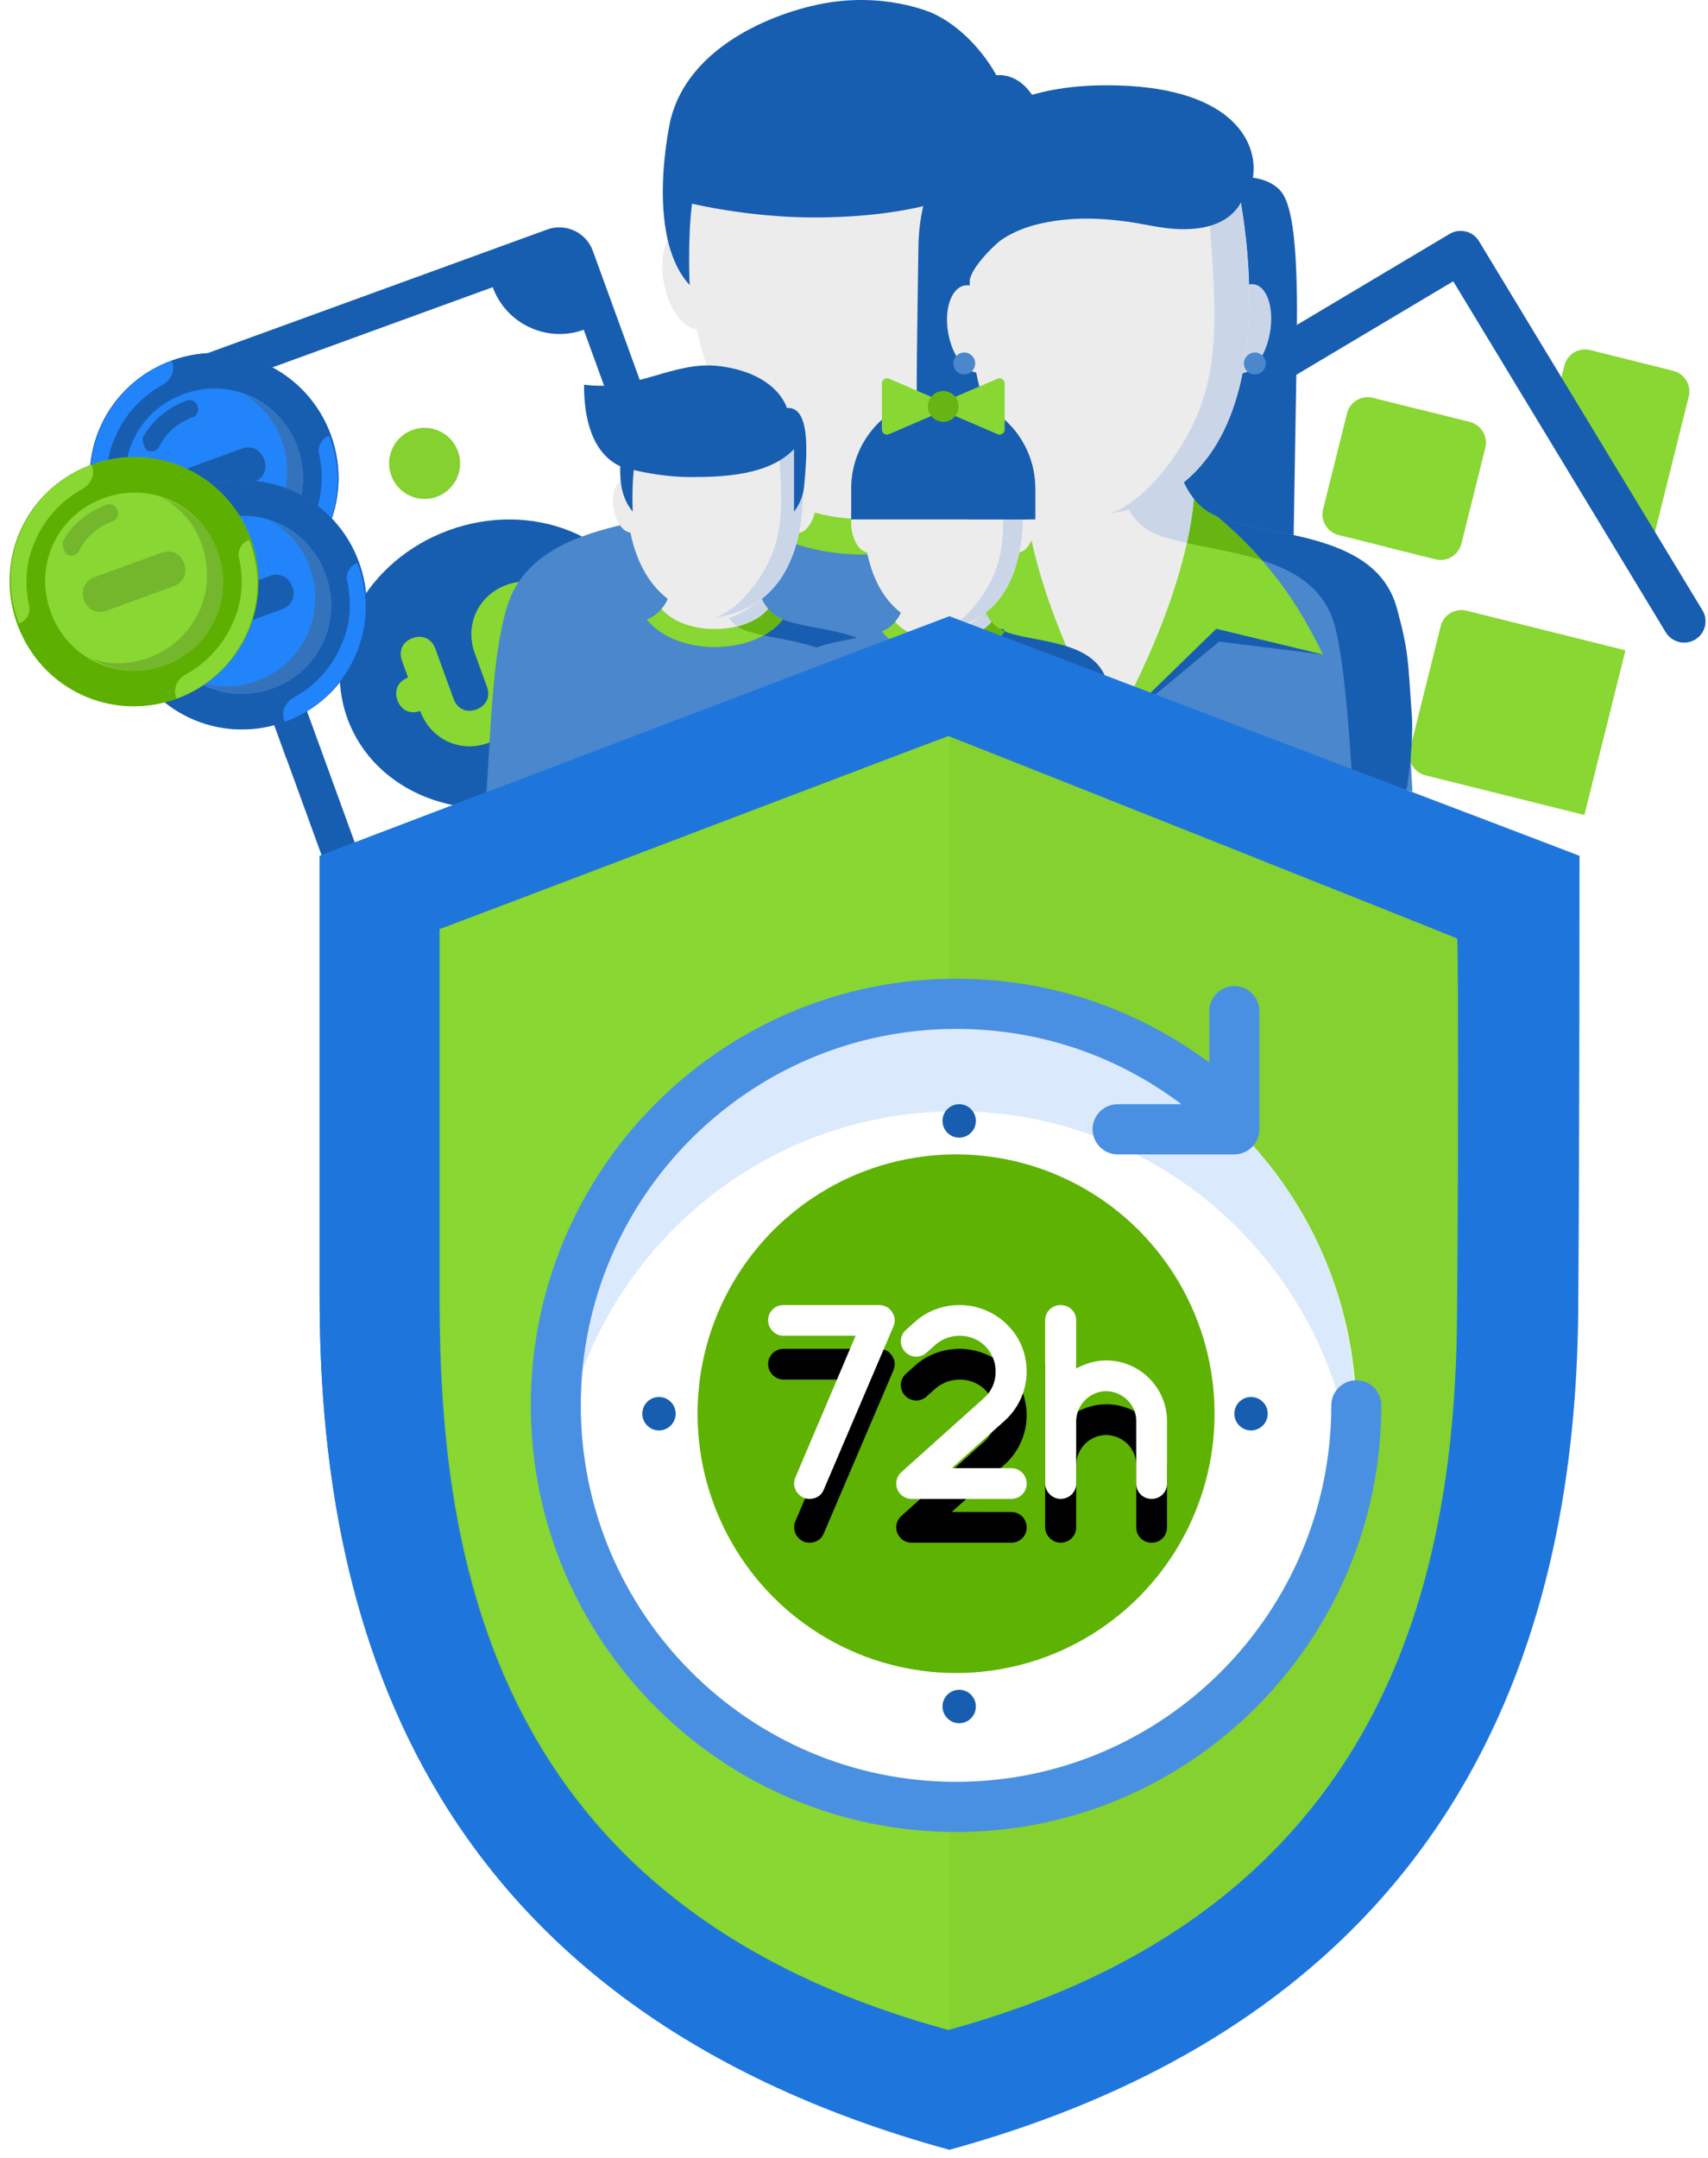 <svg height="197" viewBox="0 0 156 197" width="156" xmlns="http://www.w3.org/2000/svg" xmlns:xlink="http://www.w3.org/1999/xlink"><defs><filter id="a" height="128%" width="128.1%" x="-13.9%" y="-8.9%"><feOffset dx="0" dy="4" in="SourceAlpha" result="shadowOffsetOuter1"/><feGaussianBlur in="shadowOffsetOuter1" result="shadowBlurOuter1" stdDeviation="3"/><feColorMatrix in="shadowBlurOuter1" result="shadowMatrixOuter1" type="matrix" values="0 0 0 0 0 0 0 0 0 0 0 0 0 0 0 0 0 0 0.5 0"/><feMerge><feMergeNode in="shadowMatrixOuter1"/><feMergeNode in="SourceGraphic"/></feMerge></filter><path id="b" d="m33.282 31.458c-.026.101-.051.177-.077.253l-6.383 14.941c-.204.531-.715.834-1.302.834-.153 0-.357-.025-.536-.101-.715-.329-1.047-1.138-.766-1.82l5.515-12.969h-6.587c-.766 0-1.404-.657-1.404-1.416 0-.784.638-1.39 1.404-1.39h8.758c.077 0 .153 0 .255.025.179.025.357.126.536.202l.077.076c.051.025.077.051.102.101.026.051.077.076.102.101.026.051.051.076.077.101.026.025.051.101.051.126.026.051.051.076.102.126 0 .025.026.101.026.126.026.051.026.076.051.126.026.177.026.379 0 .556zm10.673 13.222c.792 0 1.404.632 1.404 1.416s-.613 1.39-1.404 1.39h-9.09c-.383 0-.792-.152-1.047-.455-.536-.581-.485-1.441.077-1.972l7.558-6.775c.74-.657 1.072-1.517 1.072-2.427 0-.809-.281-1.567-.843-2.2-.664-.733-1.558-1.062-2.451-1.062-.792 0-1.583.278-2.221.834l-.792.708c-.587.531-1.455.48-1.992-.101-.511-.581-.485-1.441.102-1.972l.792-.708c1.149-1.062 2.655-1.567 4.111-1.567 1.66 0 3.345.683 4.545 1.997 1.072 1.138 1.583 2.629 1.583 4.07 0 1.643-.689 3.312-2.017 4.5l-4.826 4.323zm5.924-4.298v5.714c0 .784-.638 1.39-1.43 1.39-.638 0-1.175-.455-1.353-1.037-.026-.101-.051-.228-.051-.354v-14.916c0-.784.638-1.39 1.404-1.39.792 0 1.43.607 1.43 1.39v4.399c.817-.43 1.736-.733 2.732-.733 3.089 0 5.566 2.503 5.566 5.537v5.714c0 .784-.613 1.39-1.404 1.39-.792 0-1.404-.607-1.404-1.39v-5.714c0-1.492-1.226-2.705-2.758-2.73-1.506.025-2.706 1.239-2.732 2.73z"/><filter id="c" height="224.3%" width="160.4%" x="-30.2%" y="-39.6%"><feOffset dx="0" dy="4" in="SourceAlpha" result="shadowOffsetOuter1"/><feGaussianBlur in="shadowOffsetOuter1" result="shadowBlurOuter1" stdDeviation="3"/><feColorMatrix in="shadowBlurOuter1" type="matrix" values="0 0 0 0 0 0 0 0 0 0 0 0 0 0 0 0 0 0 0.5 0"/></filter></defs><g fill="none" fill-rule="evenodd" transform="translate(-6)"><g fill-rule="nonzero"><g transform="matrix(.97 .242 -.242 .97 110.853 13.882)"><path d="m29.92 2.108-23.416 23.242v2.582 26.959c0 1.07.873 1.937 1.951 1.937h42.929c1.078 0 1.951-.867 1.951-1.937v-29.541z" fill="#fff"/><path d="m29.92 2.108v54.72h21.464c1.078 0 1.951-.867 1.951-1.937v-29.541z" fill="#fff"/><path d="m53.336 25.839-11.708-11.621v-4.519c0-1.07.874-1.937 1.951-1.937h7.805c1.078 0 1.951.867 1.951 1.937z" fill="#88d732"/><path d="m57.889 31.65c-.499 0-.999-.189-1.38-.568l-26.589-26.391-26.589 26.391c-.762.756-1.997.756-2.759 0-.762-.756-.762-1.983 0-2.739l27.969-27.761c.762-.756 1.997-.756 2.759 0l27.969 27.761c.762.756.762 1.983 0 2.739-.381.378-.88.568-1.379.568z" fill="#185eb0"/><path d="m31.3.583c-.381-.378-.88-.568-1.38-.568v4.676l26.589 26.392c.381.378.88.568 1.38.568.499 0 .999-.189 1.38-.568.762-.756.762-1.983 0-2.739z" fill="#185eb0"/><path d="m27.969 33.587h-11.708c-1.078 0-1.951.867-1.951 1.937v21.305h15.61v-21.305c0-1.07-.874-1.937-1.951-1.937z" fill="#4b87cc"/><path d="m53.336 33.587h-14.96c-1.078 0-1.951.867-1.951 1.937v11.621c0 1.07.874 1.937 1.951 1.937h14.96z" fill="#88d732"/><path d="m34.473 29.713h-9.106c-1.078 0-1.951-.867-1.951-1.937v-9.038c0-1.07.873-1.937 1.951-1.937h9.106c1.078 0 1.951.867 1.951 1.937v9.038c-0 1.07-.874 1.937-1.951 1.937z" fill="#88d732"/><path d="m29.92 45.207h-5.854c-1.078 0-1.951-.867-1.951-1.937 0-1.07.874-1.937 1.951-1.937h5.854z" fill="#185eb0"/><path d="m34.473 16.801h-4.553v12.912h4.553c1.078 0 1.951-.867 1.951-1.937v-9.038c-0-1.07-.874-1.937-1.951-1.937z" fill="#88d732"/></g><g transform="matrix(-.342 -.94 -.94 .342 83.489 86.951)"><path d="m68.162 42.167h-64.916c-1.785 0-3.246-1.458-3.246-3.241v-35.648c0-1.782 1.461-3.241 3.246-3.241h64.916c1.785 0 3.246 1.458 3.246 3.241v35.648c-0 1.782-1.461 3.241-3.246 3.241z" fill="#185eb0"/><path d="m60.047 29.204c-3.733 0-7.141 1.782-9.088 4.699-1.623-.81-3.408-1.458-5.518-1.458-5.68 0-10.387 4.213-11.198 9.722h33.919c1.623 0 2.921-1.134 3.246-2.755-.649-5.671-5.518-10.208-11.36-10.208z" fill="#185eb0"/><path d="m61.67 38.926h-51.933c0-3.565-2.921-6.481-6.492-6.481v-22.685c3.57 0 6.492-2.917 6.492-6.481h51.933c0 3.565 2.921 6.481 6.492 6.481v22.685c-3.57 0-6.492 2.917-6.492 6.481z" fill="#fff"/><ellipse cx="35.704" cy="21.103" fill="#185eb0" rx="12.983" ry="14.583"/><ellipse cx="16.229" cy="21.103" fill="#fff" rx="3.246" ry="3.241"/><ellipse cx="55.178" cy="21.103" fill="#84d130" rx="3.246" ry="3.241"/><path d="m37.327 19.482h-3.246c-.974 0-1.623-.648-1.623-1.62 0-.972.649-1.62 1.623-1.62h4.869c.974 0 1.623-.648 1.623-1.62 0-.972-.649-1.62-1.623-1.62h-1.623c0-.972-.649-1.62-1.623-1.62-.974 0-1.623.648-1.623 1.62-2.759 0-4.869 2.106-4.869 4.861s2.11 4.861 4.869 4.861h3.246c.974 0 1.623.648 1.623 1.62 0 .972-.649 1.62-1.623 1.62h-4.869c-.974 0-1.623.648-1.623 1.62 0 .972.649 1.62 1.623 1.62h1.623c0 .972.649 1.62 1.623 1.62.974 0 1.623-.648 1.623-1.62 2.759 0 4.869-2.106 4.869-4.861 0-2.755-2.11-4.861-4.869-4.861z" fill="#88d732" transform="matrix(-1 0 0 1 71.407 0)"/><g transform="translate(48.982 28.205)"><ellipse cx="11.548" cy="11.4" fill="#2284fb" rx="11.36" ry="11.343"/><path d="m11.548.058c-6.329 0-11.36 5.023-11.36 11.343 0 6.319 5.031 11.343 11.36 11.343 6.329 0 11.36-5.023 11.36-11.343 0-6.319-5.031-11.343-11.36-11.343zm0 19.444c-4.544 0-8.115-3.565-8.115-8.102 0-4.537 3.57-8.102 8.115-8.102 4.544 0 8.115 3.565 8.115 8.102 0 4.537-3.57 8.102-8.115 8.102z" fill="#185eb0"/><path d="m11.548 22.581c6.329.162 11.36-5.023 11.36-11.18h-.162c-.811 0-1.461.648-1.623 1.458-.325 2.269-1.461 4.375-3.083 5.833-1.298 1.296-3.083 2.106-5.031 2.431-.811-0-1.461.648-1.461 1.458z" fill="#2284fb"/><path d="m11.548.22c-6.329-.162-11.36 5.023-11.36 11.18h.162c.811 0 1.461-.648 1.623-1.458.325-2.269 1.461-4.375 3.083-5.833 1.298-1.296 3.083-2.106 5.031-2.431.812 0 1.461-.648 1.461-1.458z" fill="#2284fb"/><path d="m4.57 12.534c0-4.537 3.57-8.102 8.115-8.102 1.948 0 3.733.648 5.193 1.944-1.623-1.944-3.733-3.079-6.329-3.079-4.544 0-8.115 3.565-8.115 8.102 0 2.593 1.136 4.699 2.921 6.157-1.136-1.296-1.785-3.079-1.785-5.023z" fill="#3473bb"/><path d="m16.417 16.423c-.162 0-.325 0-.487-.162-.325-.324-.325-.81 0-1.134.974-.972 1.461-2.431 1.461-3.727 0-.486.325-.81.811-.81.487 0 .811.324.811.81 0 1.782-.649 3.565-1.785 4.861-.325.162-.649.162-.811.162z" fill="#185eb0"/><path d="m11.548 16.261c-.974 0-1.623-.648-1.623-1.62v-6.482c0-.972.649-1.62 1.623-1.62.974 0 1.623.648 1.623 1.62v6.481c0.0.972-.649 1.62-1.623 1.62z" fill="#185eb0"/></g><g transform="translate(37.192 29.766)"><ellipse cx="11.548" cy="11.4" fill="#2284fb" rx="11.36" ry="11.343"/><path d="m11.548.058c-6.329 0-11.36 5.023-11.36 11.343 0 6.319 5.031 11.343 11.36 11.343 6.329 0 11.36-5.023 11.36-11.343 0-6.319-5.031-11.343-11.36-11.343zm0 19.444c-4.544 0-8.115-3.565-8.115-8.102 0-4.537 3.57-8.102 8.115-8.102 4.544 0 8.115 3.565 8.115 8.102 0 4.537-3.57 8.102-8.115 8.102z" fill="#185eb0"/><path d="m11.548 22.581c6.329.162 11.36-5.023 11.36-11.18h-.162c-.811 0-1.461.648-1.623 1.458-.325 2.269-1.461 4.375-3.083 5.833-1.298 1.296-3.083 2.106-5.031 2.431-.811-0-1.461.648-1.461 1.458z" fill="#2284fb"/><path d="m11.548.22c-6.329-.162-11.36 5.023-11.36 11.18h.162c.811 0 1.461-.648 1.623-1.458.325-2.269 1.461-4.375 3.083-5.833 1.298-1.296 3.083-2.106 5.031-2.431.812 0 1.461-.648 1.461-1.458z" fill="#2284fb"/><path d="m4.57 12.534c0-4.537 3.57-8.102 8.115-8.102 1.948 0 3.733.648 5.193 1.944-1.623-1.944-3.733-3.079-6.329-3.079-4.544 0-8.115 3.565-8.115 8.102 0 2.593 1.136 4.699 2.921 6.157-1.136-1.296-1.785-3.079-1.785-5.023z" fill="#3473bb"/><path d="m16.417 16.423c-.162 0-.325 0-.487-.162-.325-.324-.325-.81 0-1.134.974-.972 1.461-2.431 1.461-3.727 0-.486.325-.81.811-.81.487 0 .811.324.811.81 0 1.782-.649 3.565-1.785 4.861-.325.162-.649.162-.811.162z" fill="#185eb0"/><path d="m11.548 16.261c-.974 0-1.623-.648-1.623-1.62v-6.482c0-.972.649-1.62 1.623-1.62.974 0 1.623.648 1.623 1.62v6.481c0.0.972-.649 1.62-1.623 1.62z" fill="#185eb0"/></g><g transform="translate(42.555 38.323)"><ellipse cx="11.548" cy="11.4" fill="#88d732" rx="11.36" ry="11.343"/><path d="m11.548.058c-6.329 0-11.36 5.023-11.36 11.343 0 6.319 5.031 11.343 11.36 11.343 6.329 0 11.36-5.023 11.36-11.343 0-6.319-5.031-11.343-11.36-11.343zm0 19.444c-4.544 0-8.115-3.565-8.115-8.102 0-4.537 3.57-8.102 8.115-8.102 4.544 0 8.115 3.565 8.115 8.102 0 4.537-3.57 8.102-8.115 8.102z" fill="#5db001"/><path d="m11.548 22.581c6.329.162 11.36-5.023 11.36-11.18h-.162c-.811 0-1.461.648-1.623 1.458-.325 2.269-1.461 4.375-3.083 5.833-1.298 1.296-3.083 2.106-5.031 2.431-.811-0-1.461.648-1.461 1.458z" fill="#88d732"/><path d="m11.548.22c-6.329-.162-11.36 5.023-11.36 11.18h.162c.811 0 1.461-.648 1.623-1.458.325-2.269 1.461-4.375 3.083-5.833 1.298-1.296 3.083-2.106 5.031-2.431.812 0 1.461-.648 1.461-1.458z" fill="#88d732"/><g fill="#74b72c"><path d="m4.57 12.534c0-4.537 3.57-8.102 8.115-8.102 1.948 0 3.733.648 5.193 1.944-1.623-1.944-3.733-3.079-6.329-3.079-4.544 0-8.115 3.565-8.115 8.102 0 2.593 1.136 4.699 2.921 6.157-1.136-1.296-1.785-3.079-1.785-5.023z"/><path d="m16.417 16.423c-.162 0-.325 0-.487-.162-.325-.324-.325-.81 0-1.134.974-.972 1.461-2.431 1.461-3.727 0-.486.325-.81.811-.81.487 0 .811.324.811.81 0 1.782-.649 3.565-1.785 4.861-.325.162-.649.162-.811.162z"/><path d="m11.548 16.261c-.974 0-1.623-.648-1.623-1.62v-6.482c0-.972.649-1.62 1.623-1.62.974 0 1.623.648 1.623 1.62v6.481c0.0.972-.649 1.62-1.623 1.62z"/></g></g></g><g transform="translate(50.423)"><path d="m66.921 55.443c-2.515-8.422-15.141-7.488-20.59-9.907-5.449-2.419-4.598-10.534-5.289-11.946h-13.293c-.69 1.412.161 9.528-5.289 11.946-5.449 2.419-18.076 1.485-20.59 9.907-1.387 4.645-1.486 11.832-1.869 16.978 0 4.162 2.774-.101 6.649 0 6.564.171 16.97-2.378 27.355-2.378 16.515 0 34.622-3.388 34.622-3.388-.384-5.147-.318-6.567-1.705-11.212z" fill="#4b87cc"/><path d="m66.921 55.443c-2.515-8.422-15.141-7.488-20.59-9.907-5.449-2.419-4.598-10.534-5.289-11.946h-7.039s-.162 11.383 5.287 13.801c5.449 2.419 18.076 1.485 20.59 9.907 1.321 4.424 1.324 5.923 1.652 10.501 4.339-.628 7.092-1.144 7.092-1.144-.382-5.148-.316-6.568-1.703-11.213z" fill="#185eb0"/><path d="m12.095 68.505c6.233.792 14.159 1.539 21.908 1.539 7.92 0 16.208-.78 22.688-1.591v-5.098s-12.824 1.902-22.72 1.902-21.875-1.902-21.875-1.902v5.151z" fill="#185eb0"/><path d="m41.3 49.39c2.197-.849 4.005-2.099 5.226-3.616l.094-.115c-.098-.04-.194-.08-.288-.122-5.449-2.419-4.598-10.534-5.289-11.946h-13.295c-.69 1.412.161 9.528-5.289 11.946-.094.041-.19.083-.288.122l.094.115c1.221 1.516 3.029 2.766 5.226 3.616 2.082.804 4.469 1.229 6.905 1.229 2.435 0 4.823-.425 6.905-1.229z" fill="#88d732"/><path d="m46.331 45.537c-.98-.435-1.755-1.055-2.372-1.786-1.142 1.418-3.119 2.544-5.543 3.145.274.192.566.358.875.495 1.062.471 2.399.816 3.88 1.127 1.36-.754 2.501-1.684 3.355-2.745l.094-.115c-.098-.039-.194-.08-.288-.121z" fill="#67b512"/><path d="m43.959 43.751c-2.82-3.335-2.351-9.003-2.916-10.161h-13.295c-.567 1.158-.096 6.826-2.916 10.161 1.727 2.144 5.36 3.621 9.563 3.621s7.837-1.477 9.563-3.621z" fill="#ececed"/><path d="m38.416 46.896c2.424-.601 4.401-1.727 5.543-3.145-2.82-3.335-2.351-9.003-2.916-10.161h-7.039c0 .001-.144 10.126 4.412 13.306z" fill="#cad6e8"/><path d="m25.959 41.978c2.206 1.776 4.791 3.536 8.422 4.045 3.64-.51 6.219-2.307 8.427-4.09-1.837-3.34-1.269-7.324-1.766-8.343h-13.295c-.499 1.021.057 5.047-1.789 8.388z" fill="#ececed"/><g transform="translate(15.339)"><g fill="#ececed"><ellipse cx="34.63" cy="25.336" rx="4.824" ry="2.594" transform="matrix(-.177 .984 -.984 -.177 65.696 -4.263)"/><ellipse cx="3.443" cy="25.338" rx="2.623" ry="4.771" transform="matrix(-.984 .177 -.177 -.984 11.317 49.666)"/><path d="m33.529 9.454h-14.486-14.479s-8.118 32.707 14.479 35.873c22.606-3.166 14.486-35.873 14.486-35.873z"/></g><path d="m19.043 45.327c22.606-3.166 14.486-35.873 14.486-35.873h-3.389c.928 13.662 2.212 20.919-3.116 28.831-4.222 6.269-7.981 7.042-7.981 7.042z" fill="#cad6e8"/><path d="m26.542 11.21-23.089 6.276c1.954.774 5.769 2.2 13.929 2.165 4.541-.02 14.529-1.392 16.738-6.647z" fill="#ececed"/><path d="m25.453 1.222s-4.472-2.081-10.484-.812c-4.501.95-11.825 3.977-13.473 10.461 0 0-2.466 10.593 1.733 15.154 0 0-.207-4.138.216-7.432 0 0 5.151 1.248 11.062 1.26 6.284.012 14.661-1.008 19.614-5.738 0 0 .743 4.499.743 11.909 0 0 1.338-2.033 1.622-4.731.644-6.121-.62-14.714-5.254-14.432-.001-.002-1.964-3.853-5.778-5.64z" fill="#185eb0"/></g><g transform="translate(29.324 7.783)"><path d="m10.316 44.579s-.195-4.352-.3-10.904c-.097-6.106.014-11.373.12-18.958.101-7.212 4.369-14.716 17.197-14.716 11.23 0 13.89 5.017 13.357 8.44 0 0 1.697.147 2.593 1.287 1.519 1.933 1.503 8.912 1.381 16.02-.24 13.943-.308 18.831-.308 18.831z" fill="#185eb0"/><path d="m53.799 47.638c-2.026-7.106-12.201-6.318-16.592-8.359-4.391-2.041-3.706-8.888-4.262-10.079h-10.714c-.556 1.191.13 8.039-4.262 10.079-4.391 2.041-14.566 1.253-16.592 8.359-1.118 3.92-1.064 5.117-1.374 9.46 0 0 13.961 2.859 27.269 2.859 13.308 0 27.992 4.535 27.992 4.535-.308-4.343-.348-12.934-1.466-16.854z" fill="#4b87cc"/><g fill="#185eb0"><path d="m31.534 40.844c4.391 2.041 14.566 1.253 16.592 8.359 1.065 3.733 1.522 12.67 1.786 16.533 2.309-.35 3.684 1.142 4.433 0 .385-.587 1.111-5.878.827-8.637-.308-4.342-.255-5.54-1.374-9.46-2.026-7.106-12.201-6.318-16.592-8.359s-3.706-8.888-4.262-10.079h-5.672c0 0-.131 9.604 4.261 11.644z"/><path d="m8.09 51.965 9.481-1.176 10.018 8.313-9.504-10.709z"/><path d="m47.083 51.965-9.48-1.176-10.018 8.313 9.503-10.709z"/></g><path d="m47.083 51.965c-2.003-4.113-4.577-8.319-9.647-12.583-.079-.034-.157-.068-.233-.103-1.232-.572-2.063-1.522-2.635-2.62h-5.46-3.042-5.46c-.572 1.097-1.404 2.047-2.635 2.62-.076.035-.154.07-.233.103-5.07 4.265-7.643 8.47-9.647 12.583l9.742-2.348 9.756 9.484 9.754-9.484z" fill="#88d732"/><path d="m37.436 39.382c-.079-.034-.157-.068-.233-.103-1.232-.572-2.063-1.522-2.635-2.62h-5.46-.723c.629 1.83 1.612 3.471 3.148 4.185 2.374 1.102 6.435 1.38 9.988 2.522-1.157-1.322-2.499-2.65-4.085-3.985z" fill="#67b512"/><path d="m35.295 37.773c-2.273-2.814-1.894-7.596-2.35-8.573h-10.714c-.457.977-.078 5.76-2.35 8.573.909 10.008 7.707 21.328 7.707 21.328s6.779-11.221 7.706-21.328z" fill="#ececed"/><path d="m31.534 40.844c.855.398 1.93.688 3.12.949.295-1.34.52-2.69.642-4.021-2.273-2.814-1.894-7.596-2.35-8.573h-5.672c-.001.002-.132 9.606 4.26 11.646z" fill="#cad6e8"/><path d="m20.791 34.511c1.777 1.498 3.862 2.983 6.786 3.413 2.934-.431 5.011-1.947 6.791-3.451-1.481-2.818-1.023-6.179-1.423-7.04h-10.714c-.401.861.047 4.258-1.441 7.078z" fill="#cad6e8"/><g transform="translate(11.939 6.4)"><ellipse cx="28.144" cy="15.835" fill="#cad6e8" rx="4.118" ry="2.189" transform="matrix(-.177 .984 -.984 -.177 48.71 -9.061)"/><ellipse cx="3.122" cy="15.837" fill="#ececed" rx="2.239" ry="4.025" transform="matrix(-.984 .177 -.177 -.984 8.999 30.871)"/><path d="m27.275 2.435-11.536 1.735s-4.088.174-7.424 1.831c-3.062 1.522-5.392 4.5-5.422 5.341-.299 8.311 1.437 19.697 12.742 21.36 18.164-2.671 11.64-30.268 11.64-30.268z" fill="#ececed"/><path d="m15.635 32.703c18.164-2.671 11.64-30.268 11.64-30.268h-2.723c.746 11.527 1.777 17.651-2.504 24.326-3.392 5.29-6.413 5.942-6.413 5.942z" fill="#cad6e8"/><path d="m26.509.076s-5.965 3.42-15.361 3.15c-10.043-.29-8.301 7.84-8.249 8.055 0 0 1.036-3.81 6.372-5.037 3.465-.797 6.795-.48 10.248.189 7.768 1.507 8.453-2.996 8.453-2.996s.39-1.754-1.462-3.361z" fill="#185eb0"/></g><ellipse cx="40.865" cy="25.395" fill="#4b87cc" rx="1" ry="1"/><ellipse cx="14.323" cy="25.395" fill="#4b87cc" rx="1" ry="1"/></g><g transform="translate(3.384 33.358)"><path d="m34.009 28.162c-1.278-4.278-7.694-3.803-10.464-5.032-2.769-1.229-2.337-5.35-2.688-6.068h-6.756c-.351.717.082 4.84-2.688 6.068-2.769 1.229-9.186.754-10.464 5.032-.705 2.36-.671 3.081-.866 5.695 0 0 8.804 1.721 17.197 1.721 8.393 0 17.595-1.721 17.595-1.721-.195-2.614-.162-3.335-.867-5.695z" fill="#4b87cc"/><path d="m34.009 28.162c-1.278-4.278-7.694-3.803-10.464-5.032-2.769-1.229-2.337-5.35-2.688-6.068h-3.577s-.082 5.782 2.687 7.01c2.769 1.229 9.186.754 10.464 5.032.671 2.247.673 3.009.84 5.334 2.205-.319 3.604-.581 3.604-.581-.194-2.615-.161-3.336-.865-5.696z" fill="#185eb0"/><path d="m20.989 25.087c1.117-.431 2.035-1.066 2.656-1.837l.048-.059c-.05-.02-.099-.041-.146-.062-2.769-1.229-2.337-5.35-2.688-6.068h-6.756c-.351.717.082 4.84-2.688 6.068-.048.021-.097.042-.146.062l.048.059c.621.77 1.539 1.405 2.656 1.837 1.058.408 2.271.624 3.509.624 1.238 0 2.451-.216 3.509-.624z" fill="#88d732"/><path d="m23.545 23.13c-.498-.221-.892-.536-1.205-.907-.581.72-1.585 1.292-2.817 1.597.139.097.287.182.445.252.54.239 1.219.415 1.972.573.691-.383 1.271-.855 1.705-1.394l.048-.059c-.05-.02-.099-.041-.146-.062z" fill="#67b512"/><path d="m22.34 22.223c-1.433-1.694-1.195-4.573-1.482-5.161h-6.756c-.288.588-.049 3.467-1.482 5.161.878 1.089 2.724 1.839 4.86 1.839 2.136 0 3.983-.75 4.86-1.839z" fill="#ececed"/><path d="m19.523 23.82c1.232-.305 2.236-.877 2.817-1.597-1.433-1.694-1.195-4.573-1.482-5.161h-3.577c0 .001-.073 5.143 2.242 6.758z" fill="#cad6e8"/><path d="m13.192 21.322c1.121.902 2.435 1.796 4.28 2.055 1.85-.259 3.16-1.172 4.283-2.077-.934-1.697-.645-3.72-.898-4.238h-6.756c-.254.518.029 2.563-.909 4.261z" fill="#ececed"/><g transform="translate(5.539)"><g fill="#ececed"><ellipse cx="19.855" cy="12.869" rx="2.452" ry="1.318" transform="matrix(-.177 .984 -.984 -.177 36.035 -4.394)"/><ellipse cx="4.006" cy="12.87" rx="1.333" ry="2.423" transform="matrix(-.984 .177 -.177 -.984 10.226 24.828)"/><path d="m19.295 4.802h-7.362-7.358s-4.126 16.613 7.358 18.221c11.488-1.608 7.362-18.221 7.362-18.221z"/></g><path d="m11.933 23.023c11.488-1.608 7.362-18.221 7.362-18.221h-1.722c.472 6.939 1.124 10.626-1.584 14.644-2.146 3.184-4.056 3.577-4.056 3.577z" fill="#cad6e8"/><path d="m15.744 5.694-11.734 3.188c.993.393 2.932 1.118 7.078 1.1 2.308-.01 7.384-.707 8.506-3.376z" fill="#ececed"/><path d="m18.518 3.88s-.802-3.115-6.097-3.809c-4.228-.554-7.612 2.341-12.421 1.689-.023 2.893.654 6.197 3.301 7.449-.026 1.23.05 2.835 1.141 4.135 0 0-.096-2.115.1-3.798 0 0 2.399.638 5.152.644 2.927.006 7.175-.131 9.481-2.548v5.703s.789-.904.921-2.283c.299-3.128.579-7.323-1.58-7.18z" fill="#185eb0"/></g></g><g transform="translate(25.941 40.553)"><path d="m30.718 21.622c-1.155-3.9-6.95-3.468-9.451-4.588-2.501-1.12-2.111-4.878-2.428-5.532h-6.102c-.317.654.074 4.413-2.428 5.532-2.501 1.12-8.297.688-9.451 4.588-.637 2.151-.606 2.809-.782 5.193 0 0 7.952 1.569 15.533 1.569 7.581 0 15.892-1.569 15.892-1.569-.176-2.384-.146-3.041-.783-5.193z" fill="#4b87cc"/><path d="m30.718 21.622c-1.155-3.9-6.95-3.468-9.451-4.588-2.501-1.12-2.111-4.878-2.428-5.532h-3.231s-.074 5.271 2.427 6.392c2.501 1.12 8.297.688 9.451 4.588.606 2.049.608 2.743.758 4.863 1.992-.291 3.256-.53 3.256-.53-.175-2.384-.145-3.042-.782-5.193z" fill="#185eb0"/><path d="m18.957 18.818c1.009-.393 1.838-.972 2.399-1.675l.043-.053c-.045-.019-.089-.037-.132-.056-2.501-1.12-2.111-4.878-2.428-5.532h-6.102c-.317.654.074 4.413-2.428 5.532-.043.019-.087.038-.132.056l.043.053c.56.702 1.39 1.281 2.399 1.675.956.372 2.051.569 3.169.569 1.118 0 2.214-.197 3.169-.569z" fill="#88d732"/><path d="m21.267 17.034c-.45-.201-.805-.488-1.089-.827-.524.657-1.432 1.178-2.544 1.456.126.089.26.166.402.229.488.218 1.101.378 1.781.522.624-.349 1.148-.78 1.54-1.271l.043-.053c-.045-.018-.089-.037-.132-.056z" fill="#67b512"/><path d="m20.178 16.207c-1.294-1.545-1.079-4.169-1.338-4.706h-6.102c-.26.537-.044 3.161-1.338 4.706.793.993 2.461 1.677 4.39 1.677s3.597-.684 4.39-1.677z" fill="#ececed"/><path d="m17.634 17.663c1.113-.278 2.02-.8 2.544-1.456-1.294-1.545-1.079-4.169-1.338-4.706h-3.231c0 .001-.066 4.69 2.025 6.162z" fill="#cad6e8"/><path d="m11.916 15.386c1.013.822 2.199 1.638 3.866 1.873 1.671-.236 2.855-1.068 3.868-1.894-.843-1.547-.583-3.392-.811-3.864h-6.102c-.229.473.026 2.337-.821 3.885z" fill="#ececed"/><g transform="translate(7.041)"><g fill="#ececed"><ellipse cx="15.896" cy="7.678" rx="2.214" ry="1.201" transform="matrix(-.177 .984 -.984 -.177 26.266 -6.608)"/><ellipse cx="1.581" cy="7.679" rx="1.204" ry="2.209" transform="matrix(-.984 .177 -.177 -.984 4.495 14.957)"/><path d="m15.39.323h-6.649-6.646s-3.726 15.147 6.646 16.613c10.376-1.466 6.649-16.613 6.649-16.613z"/></g><path d="m8.741 16.937c10.376-1.466 6.649-16.613 6.649-16.613h-1.556c.426 6.327 1.016 9.688-1.43 13.352-1.938 2.903-3.663 3.261-3.663 3.261z" fill="#cad6e8"/><path d="m12.183 1.136-10.598 2.906c.897.358 2.648 1.019 6.393 1.003 2.085-.009 6.669-.645 7.683-3.078z" fill="#ececed"/></g></g><g transform="translate(33.072 34.47)"><path d="m8.659 1.693c-4.646 0-8.411 3.779-8.411 8.44v2.813h16.823v-2.813c-0-4.661-3.766-8.44-8.412-8.44z" fill="#185eb0" transform="matrix(-1 0 0 1 17.317 0)"/><path d="m16.556 2.184c-.878-.312-1.819-.49-2.804-.49-4.646 0-8.411 3.779-8.411 8.44v2.813h5.608v-2.813c0-3.673 2.343-6.79 5.608-7.95z" fill="#185eb0" transform="matrix(-1 0 0 1 21.896 0)"/><path d="m13.615.098-4.956 2.131-4.956-2.131c-.308-.133-.651.094-.651.431v4.205c0 .337.343.564.651.431l4.956-2.131 4.956 2.131c.308.133.651-.094.651-.431v-4.205c0-.337-.343-.564-.651-.431z" fill="#88d732"/><ellipse cx="8.659" cy="2.631" fill="#67b512" rx="1.402" ry="1.407"/></g></g><g transform="translate(35.12 56.258)"><path d="m115.146 21.873c.111 0-56.098-21.326-57.537-21.873-1.106.437-57.647 21.873-57.537 21.873v40.246c0 27.888 8.077 64.306 57.537 77.867 49.349-13.561 57.426-50.636 57.426-77.867.111-13.78.111-40.246.111-40.246z" fill="#1e76dd"/><path d="m .073 62.119c0 27.888 8.077 64.306 57.537 77.867v-139.986c-2.102.766-57.537 21.873-57.537 21.873s0 40.246 0 40.246z" fill="#1e76dd"/><path d="m103.971 29.419c.111 0-45.255-18.045-46.472-18.483-.996.328-46.582 17.717-46.472 17.608v33.793c0 23.404 4.647 55.338 46.472 66.712 41.714-11.374 46.472-43.855 46.472-66.712.111-11.592.111-32.918 0-32.918z" fill="#84d130"/><path d="m57.61 10.937c-.996.328-46.582 17.717-46.472 17.608v33.793c0 23.404 4.647 55.338 46.472 66.712z" fill="#88d732"/></g></g><g filter="url(#a)" transform="translate(54.412 85.343)"><g fill-rule="nonzero"><ellipse cx="38.909" cy="39.825" fill="#fff" rx="36.558" ry="36.656"/><ellipse cx="38.909" cy="39.71" fill="#5eb202" rx="23.61" ry="23.673"/><g fill="#185eb0"><ellipse cx="65.851" cy="39.71" rx="1.523" ry="1.527"/><ellipse cx="11.776" cy="39.71" rx="1.523" ry="1.527"/><ellipse cx="39.195" cy="66.438" rx="1.523" ry="1.527"/></g><path d="m38.909 12.104c18.622 0 33.987 14.013 36.196 32.074.171-1.47.286-2.978.286-4.486 0-20.199-16.337-36.579-36.481-36.579s-36.481 16.38-36.481 36.579c0 1.527.095 3.016.286 4.486 2.228-18.06 17.574-32.074 36.196-32.074z" fill="#dbe9fd"/><g><path d="m38.909 77.893c-21.42 0-38.842-17.469-38.842-38.946 0-21.478 17.422-38.946 38.842-38.946 8.701 0 16.908 2.826 23.781 8.152.99.783 1.181 2.215.4 3.207-.781.993-2.209 1.184-3.199.401-6.055-4.696-13.309-7.178-20.983-7.178-18.907 0-34.273 15.407-34.273 34.365 0 18.958 15.366 34.365 34.273 34.365 18.907 0 34.273-15.407 34.273-34.365 0-1.26 1.028-2.291 2.285-2.291s2.285 1.031 2.285 2.291c0 21.478-17.441 38.946-38.842 38.946z" fill="#4a90e2"/><path d="m64.328 16.037h-10.663c-1.257 0-2.285-1.031-2.285-2.291 0-1.26 1.028-2.291 2.285-2.291h8.378v-8.496c0-1.26 1.028-2.291 2.285-2.291 1.257 0 2.285 1.031 2.285 2.291v10.806c0 1.241-1.028 2.272-2.285 2.272z" fill="#4a90e2"/><ellipse cx="39.195" cy="12.982" fill="#185eb0" rx="1.523" ry="1.527"/></g></g><g><use fill="#000" filter="url(#c)" xlink:href="#b"/><use fill="#fff" fill-rule="evenodd" xlink:href="#b"/></g></g></g></svg>
